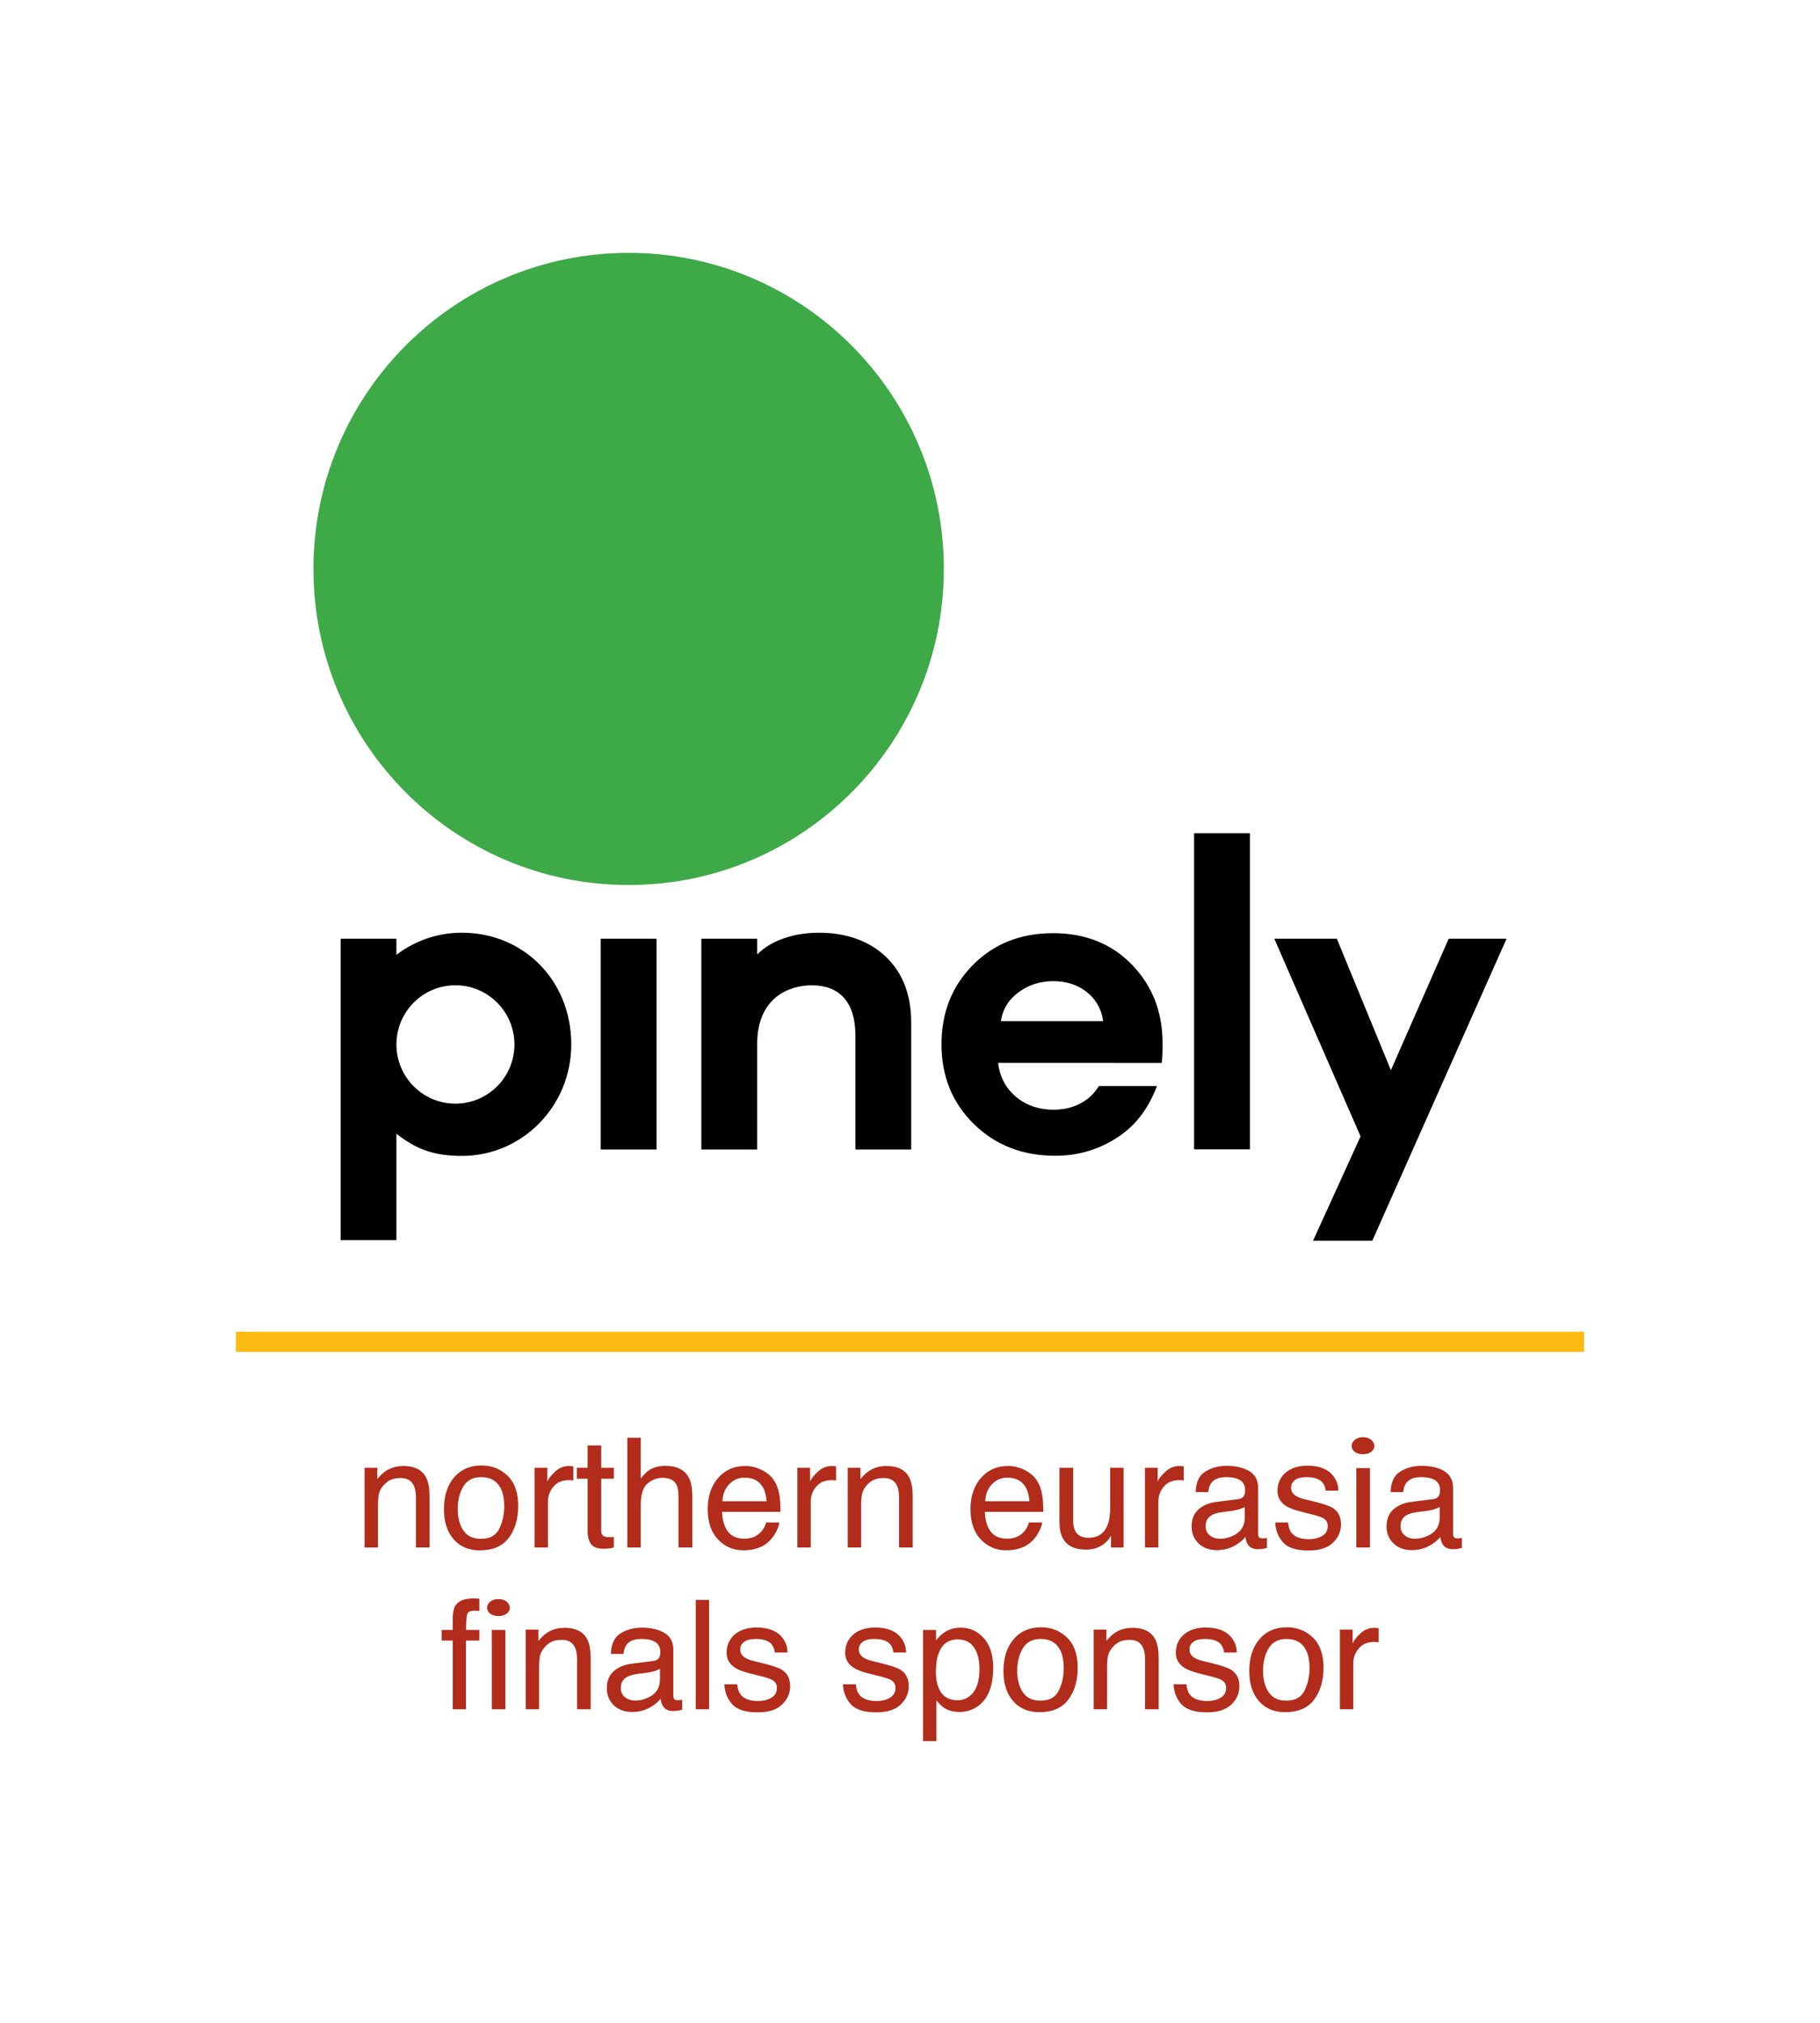 <svg width="180" height="200" viewBox="0 0 180 200" fill="none" xmlns="http://www.w3.org/2000/svg">
<g clip-path="url(#clip0_1141_4755)">
<path d="M36.056 145.119H37.315V146.238C37.687 145.777 38.082 145.445 38.499 145.244C38.916 145.043 39.38 144.943 39.89 144.943C41.008 144.943 41.764 145.333 42.156 146.113C42.372 146.539 42.48 147.15 42.48 147.945V153H41.133V148.033C41.133 147.552 41.062 147.165 40.92 146.871C40.685 146.38 40.258 146.135 39.64 146.135C39.326 146.135 39.068 146.167 38.867 146.23C38.504 146.338 38.185 146.554 37.911 146.878C37.69 147.138 37.545 147.408 37.476 147.687C37.413 147.962 37.381 148.357 37.381 148.872V153H36.056V145.119ZM49.868 148.931C49.868 148.195 49.75 147.597 49.515 147.135C49.142 146.409 48.499 146.046 47.587 146.046C46.777 146.046 46.189 146.355 45.821 146.974C45.453 147.592 45.269 148.337 45.269 149.21C45.269 150.049 45.453 150.748 45.821 151.308C46.189 151.867 46.772 152.146 47.572 152.146C48.45 152.146 49.051 151.815 49.375 151.153C49.703 150.486 49.868 149.745 49.868 148.931ZM51.251 148.894C51.251 150.165 50.942 151.214 50.324 152.043C49.706 152.872 48.747 153.287 47.447 153.287C46.363 153.287 45.502 152.922 44.864 152.191C44.226 151.455 43.908 150.469 43.908 149.233C43.908 147.908 44.244 146.853 44.916 146.068C45.588 145.284 46.49 144.891 47.623 144.891C48.639 144.891 49.497 145.23 50.199 145.907C50.9 146.584 51.251 147.579 51.251 148.894ZM52.87 145.119H54.128V146.481C54.231 146.216 54.484 145.894 54.886 145.517C55.288 145.134 55.752 144.943 56.277 144.943C56.301 144.943 56.343 144.945 56.402 144.95C56.461 144.955 56.561 144.965 56.704 144.979V146.378C56.625 146.363 56.552 146.353 56.483 146.348C56.419 146.343 56.348 146.341 56.27 146.341C55.602 146.341 55.09 146.557 54.732 146.988C54.373 147.415 54.194 147.908 54.194 148.467V153H52.87V145.119ZM58.116 142.919H59.456V145.119H60.714V146.201H59.456V151.344C59.456 151.619 59.549 151.803 59.735 151.896C59.838 151.95 60.01 151.977 60.25 151.977C60.314 151.977 60.383 151.977 60.456 151.977C60.53 151.972 60.616 151.965 60.714 151.955V153C60.562 153.044 60.402 153.076 60.236 153.096C60.074 153.115 59.897 153.125 59.706 153.125C59.088 153.125 58.668 152.968 58.448 152.654C58.227 152.335 58.116 151.923 58.116 151.418V146.201H57.05V145.119H58.116V142.919ZM62.046 142.154H63.37V146.186C63.684 145.789 63.966 145.509 64.216 145.347C64.643 145.068 65.175 144.928 65.813 144.928C66.956 144.928 67.731 145.328 68.138 146.127C68.359 146.564 68.47 147.17 68.47 147.945V153H67.108V148.033C67.108 147.454 67.035 147.03 66.888 146.76C66.647 146.328 66.196 146.113 65.534 146.113C64.984 146.113 64.486 146.301 64.04 146.679C63.593 147.057 63.37 147.771 63.37 148.82V153H62.046V142.154ZM76.542 146.355C76.806 146.753 76.983 147.216 77.071 147.746C77.15 148.109 77.189 148.688 77.189 149.483H71.413C71.437 150.282 71.626 150.925 71.98 151.411C72.333 151.891 72.88 152.132 73.62 152.132C74.312 152.132 74.864 151.904 75.276 151.447C75.511 151.183 75.678 150.876 75.776 150.528H77.079C77.044 150.817 76.929 151.141 76.733 151.499C76.542 151.852 76.326 152.142 76.085 152.367C75.683 152.76 75.185 153.025 74.592 153.162C74.273 153.24 73.912 153.28 73.51 153.28C72.529 153.28 71.697 152.924 71.016 152.213C70.334 151.496 69.993 150.496 69.993 149.21C69.993 147.945 70.336 146.917 71.023 146.127C71.71 145.338 72.607 144.943 73.716 144.943C74.275 144.943 74.817 145.075 75.342 145.34C75.867 145.6 76.267 145.938 76.542 146.355ZM75.828 148.43C75.774 147.857 75.649 147.398 75.453 147.054C75.09 146.417 74.484 146.098 73.635 146.098C73.027 146.098 72.517 146.319 72.105 146.76C71.692 147.197 71.474 147.754 71.45 148.43H75.828ZM78.859 145.119H80.118V146.481C80.221 146.216 80.473 145.894 80.876 145.517C81.278 145.134 81.742 144.943 82.266 144.943C82.291 144.943 82.333 144.945 82.391 144.95C82.45 144.955 82.551 144.965 82.693 144.979V146.378C82.615 146.363 82.541 146.353 82.472 146.348C82.409 146.343 82.338 146.341 82.259 146.341C81.592 146.341 81.079 146.557 80.721 146.988C80.363 147.415 80.184 147.908 80.184 148.467V153H78.859V145.119ZM83.841 145.119H85.099V146.238C85.472 145.777 85.867 145.445 86.284 145.244C86.701 145.043 87.165 144.943 87.675 144.943C88.793 144.943 89.549 145.333 89.941 146.113C90.157 146.539 90.265 147.15 90.265 147.945V153H88.918V148.033C88.918 147.552 88.847 147.165 88.705 146.871C88.469 146.38 88.043 146.135 87.424 146.135C87.111 146.135 86.853 146.167 86.652 146.23C86.289 146.338 85.97 146.554 85.695 146.878C85.475 147.138 85.33 147.408 85.261 147.687C85.197 147.962 85.166 148.357 85.166 148.872V153H83.841V145.119ZM102.531 146.355C102.796 146.753 102.973 147.216 103.061 147.746C103.139 148.109 103.179 148.688 103.179 149.483H97.402C97.427 150.282 97.616 150.925 97.969 151.411C98.322 151.891 98.869 152.132 99.61 152.132C100.302 152.132 100.853 151.904 101.266 151.447C101.501 151.183 101.668 150.876 101.766 150.528H103.068C103.034 150.817 102.919 151.141 102.722 151.499C102.531 151.852 102.315 152.142 102.075 152.367C101.673 152.76 101.175 153.025 100.581 153.162C100.262 153.24 99.902 153.28 99.499 153.28C98.518 153.28 97.687 152.924 97.005 152.213C96.323 151.496 95.982 150.496 95.982 149.21C95.982 147.945 96.326 146.917 97.012 146.127C97.699 145.338 98.597 144.943 99.706 144.943C100.265 144.943 100.807 145.075 101.332 145.34C101.857 145.6 102.256 145.938 102.531 146.355ZM101.817 148.43C101.763 147.857 101.638 147.398 101.442 147.054C101.079 146.417 100.473 146.098 99.625 146.098C99.016 146.098 98.506 146.319 98.094 146.76C97.682 147.197 97.464 147.754 97.439 148.43H101.817ZM106.137 145.119V150.351C106.137 150.753 106.2 151.082 106.328 151.337C106.563 151.808 107.003 152.043 107.645 152.043C108.567 152.043 109.195 151.631 109.529 150.807C109.71 150.366 109.801 149.76 109.801 148.99V145.119H111.126V153H109.875L109.889 151.837C109.718 152.137 109.504 152.389 109.249 152.595C108.744 153.007 108.131 153.213 107.41 153.213C106.286 153.213 105.521 152.838 105.114 152.088C104.893 151.685 104.783 151.148 104.783 150.476V145.119H106.137ZM113.237 145.119H114.496V146.481C114.599 146.216 114.851 145.894 115.254 145.517C115.656 145.134 116.119 144.943 116.644 144.943C116.669 144.943 116.711 144.945 116.769 144.95C116.828 144.955 116.929 144.965 117.071 144.979V146.378C116.993 146.363 116.919 146.353 116.85 146.348C116.787 146.343 116.715 146.341 116.637 146.341C115.97 146.341 115.457 146.557 115.099 146.988C114.741 147.415 114.562 147.908 114.562 148.467V153H113.237V145.119ZM120.647 152.139C121.113 152.139 121.565 152.031 122.001 151.815C122.737 151.457 123.105 150.871 123.105 150.057V148.99C122.943 149.093 122.735 149.179 122.479 149.247C122.224 149.316 121.974 149.365 121.729 149.394L120.927 149.497C120.446 149.561 120.086 149.662 119.845 149.799C119.438 150.03 119.234 150.398 119.234 150.903C119.234 151.286 119.374 151.587 119.654 151.808C119.934 152.029 120.265 152.139 120.647 152.139ZM122.443 148.224C122.747 148.185 122.95 148.058 123.053 147.842C123.112 147.724 123.142 147.555 123.142 147.334C123.142 146.883 122.98 146.557 122.656 146.355C122.337 146.149 121.879 146.046 121.28 146.046C120.588 146.046 120.098 146.233 119.808 146.606C119.647 146.812 119.541 147.118 119.492 147.525H118.256C118.28 146.554 118.594 145.88 119.198 145.502C119.806 145.119 120.51 144.928 121.31 144.928C122.237 144.928 122.99 145.105 123.569 145.458C124.142 145.811 124.429 146.36 124.429 147.106V151.646C124.429 151.783 124.456 151.894 124.51 151.977C124.569 152.061 124.689 152.102 124.871 152.102C124.93 152.102 124.996 152.1 125.07 152.095C125.143 152.085 125.222 152.073 125.305 152.058V153.037C125.099 153.096 124.942 153.132 124.834 153.147C124.726 153.162 124.579 153.169 124.393 153.169C123.936 153.169 123.605 153.007 123.399 152.684C123.291 152.512 123.215 152.269 123.171 151.955C122.901 152.308 122.514 152.615 122.009 152.875C121.503 153.135 120.946 153.265 120.338 153.265C119.607 153.265 119.009 153.044 118.543 152.603C118.082 152.156 117.851 151.599 117.851 150.932C117.851 150.201 118.079 149.635 118.535 149.233C118.992 148.83 119.59 148.583 120.331 148.489L122.443 148.224ZM127.395 150.528C127.434 150.969 127.544 151.308 127.726 151.543C128.06 151.97 128.638 152.183 129.462 152.183C129.953 152.183 130.385 152.078 130.758 151.867C131.13 151.651 131.317 151.32 131.317 150.873C131.317 150.535 131.167 150.277 130.868 150.101C130.677 149.993 130.299 149.868 129.735 149.726L128.683 149.461C128.01 149.294 127.515 149.107 127.196 148.901C126.627 148.543 126.343 148.048 126.343 147.415C126.343 146.669 126.61 146.066 127.145 145.605C127.684 145.144 128.408 144.913 129.315 144.913C130.502 144.913 131.358 145.262 131.883 145.958C132.212 146.4 132.371 146.875 132.362 147.386H131.111C131.086 147.086 130.981 146.814 130.794 146.569C130.49 146.221 129.963 146.046 129.212 146.046C128.712 146.046 128.332 146.142 128.072 146.333C127.817 146.525 127.689 146.777 127.689 147.091C127.689 147.435 127.858 147.709 128.197 147.915C128.393 148.038 128.683 148.146 129.065 148.239L129.941 148.453C130.892 148.683 131.53 148.906 131.854 149.122C132.369 149.461 132.627 149.993 132.627 150.719C132.627 151.42 132.359 152.026 131.825 152.536C131.295 153.047 130.485 153.302 129.396 153.302C128.224 153.302 127.392 153.037 126.902 152.507C126.416 151.972 126.156 151.312 126.122 150.528H127.395ZM134.142 145.156H135.489V153H134.142V145.156ZM134.805 143.78C134.643 143.78 134.491 143.76 134.348 143.721C134.211 143.682 134.093 143.626 133.995 143.552C133.897 143.478 133.819 143.393 133.76 143.294C133.706 143.196 133.679 143.088 133.679 142.971C133.679 142.848 133.708 142.733 133.767 142.625C133.826 142.517 133.904 142.424 134.003 142.345C134.106 142.267 134.226 142.205 134.363 142.161C134.5 142.117 134.648 142.095 134.805 142.095C134.962 142.095 135.106 142.117 135.239 142.161C135.376 142.205 135.494 142.267 135.592 142.345C135.695 142.424 135.776 142.517 135.835 142.625C135.894 142.733 135.923 142.848 135.923 142.971C135.923 143.088 135.894 143.196 135.835 143.294C135.781 143.393 135.705 143.478 135.607 143.552C135.509 143.626 135.391 143.682 135.253 143.721C135.116 143.76 134.967 143.78 134.805 143.78ZM134.142 145.156H135.489V153H134.142V145.156ZM139.926 152.139C140.392 152.139 140.843 152.031 141.28 151.815C142.016 151.457 142.384 150.871 142.384 150.057V148.99C142.222 149.093 142.013 149.179 141.758 149.247C141.503 149.316 141.253 149.365 141.008 149.394L140.206 149.497C139.725 149.561 139.364 149.662 139.124 149.799C138.717 150.03 138.513 150.398 138.513 150.903C138.513 151.286 138.653 151.587 138.933 151.808C139.212 152.029 139.543 152.139 139.926 152.139ZM141.721 148.224C142.026 148.185 142.229 148.058 142.332 147.842C142.391 147.724 142.42 147.555 142.42 147.334C142.42 146.883 142.259 146.557 141.935 146.355C141.616 146.149 141.157 146.046 140.559 146.046C139.867 146.046 139.377 146.233 139.087 146.606C138.925 146.812 138.82 147.118 138.771 147.525H137.535C137.559 146.554 137.873 145.88 138.476 145.502C139.085 145.119 139.789 144.928 140.588 144.928C141.515 144.928 142.268 145.105 142.847 145.458C143.421 145.811 143.708 146.36 143.708 147.106V151.646C143.708 151.783 143.735 151.894 143.789 151.977C143.848 152.061 143.968 152.102 144.15 152.102C144.209 152.102 144.275 152.1 144.348 152.095C144.422 152.085 144.5 152.073 144.584 152.058V153.037C144.378 153.096 144.221 153.132 144.113 153.147C144.005 153.162 143.858 153.169 143.671 153.169C143.215 153.169 142.884 153.007 142.678 152.684C142.57 152.512 142.494 152.269 142.45 151.955C142.18 152.308 141.793 152.615 141.287 152.875C140.782 153.135 140.225 153.265 139.617 153.265C138.886 153.265 138.288 153.044 137.822 152.603C137.36 152.156 137.13 151.599 137.13 150.932C137.13 150.201 137.358 149.635 137.814 149.233C138.27 148.83 138.869 148.583 139.61 148.489L141.721 148.224ZM45.063 158.713C45.372 158.262 45.968 158.036 46.851 158.036C46.934 158.036 47.02 158.039 47.108 158.043C47.197 158.048 47.297 158.056 47.41 158.066V159.272C47.273 159.263 47.172 159.258 47.108 159.258C47.05 159.253 46.993 159.25 46.939 159.25C46.537 159.25 46.297 159.356 46.218 159.567C46.14 159.773 46.1 160.302 46.1 161.156H47.41V162.201H46.086V169H44.776V162.201H43.679V161.156H44.776V159.92C44.795 159.37 44.891 158.968 45.063 158.713ZM48.639 161.156H49.986V169H48.639V161.156ZM49.301 159.78C49.139 159.78 48.987 159.76 48.845 159.721C48.708 159.682 48.59 159.626 48.492 159.552C48.394 159.478 48.315 159.393 48.256 159.294C48.202 159.196 48.175 159.088 48.175 158.971C48.175 158.848 48.205 158.733 48.264 158.625C48.323 158.517 48.401 158.424 48.499 158.345C48.602 158.267 48.722 158.205 48.86 158.161C48.997 158.117 49.144 158.095 49.301 158.095C49.458 158.095 49.603 158.117 49.735 158.161C49.873 158.205 49.99 158.267 50.089 158.345C50.192 158.424 50.273 158.517 50.331 158.625C50.39 158.733 50.42 158.848 50.42 158.971C50.42 159.088 50.39 159.196 50.331 159.294C50.277 159.393 50.201 159.478 50.103 159.552C50.005 159.626 49.887 159.682 49.75 159.721C49.613 159.76 49.463 159.78 49.301 159.78ZM48.639 161.156H49.986V169H48.639V161.156ZM51.994 161.119H53.253V162.238C53.625 161.777 54.02 161.445 54.437 161.244C54.854 161.043 55.318 160.943 55.828 160.943C56.947 160.943 57.702 161.333 58.094 162.113C58.31 162.539 58.418 163.15 58.418 163.945V169H57.072V164.033C57.072 163.552 57 163.165 56.858 162.871C56.623 162.38 56.196 162.135 55.578 162.135C55.264 162.135 55.006 162.167 54.805 162.23C54.442 162.338 54.123 162.554 53.849 162.878C53.628 163.138 53.483 163.408 53.414 163.687C53.351 163.962 53.319 164.357 53.319 164.872V169H51.994V161.119ZM62.811 168.139C63.277 168.139 63.728 168.031 64.165 167.815C64.901 167.457 65.269 166.871 65.269 166.057V164.99C65.107 165.093 64.898 165.179 64.643 165.247C64.388 165.316 64.138 165.365 63.893 165.394L63.091 165.497C62.61 165.561 62.249 165.662 62.009 165.799C61.602 166.03 61.398 166.398 61.398 166.903C61.398 167.286 61.538 167.587 61.818 167.808C62.097 168.029 62.428 168.139 62.811 168.139ZM64.606 164.224C64.911 164.185 65.114 164.058 65.217 163.842C65.276 163.724 65.305 163.555 65.305 163.334C65.305 162.883 65.144 162.557 64.82 162.355C64.501 162.149 64.042 162.046 63.444 162.046C62.752 162.046 62.262 162.233 61.972 162.606C61.81 162.812 61.705 163.118 61.656 163.525H60.42C60.444 162.554 60.758 161.88 61.361 161.502C61.97 161.119 62.674 160.928 63.473 160.928C64.4 160.928 65.153 161.105 65.732 161.458C66.306 161.811 66.593 162.36 66.593 163.106V167.646C66.593 167.783 66.62 167.894 66.674 167.977C66.733 168.061 66.853 168.102 67.035 168.102C67.094 168.102 67.16 168.1 67.233 168.095C67.307 168.085 67.385 168.073 67.469 168.058V169.037C67.263 169.096 67.106 169.132 66.998 169.147C66.89 169.162 66.743 169.169 66.556 169.169C66.1 169.169 65.769 169.007 65.563 168.684C65.455 168.512 65.379 168.269 65.335 167.955C65.065 168.308 64.678 168.615 64.172 168.875C63.667 169.135 63.11 169.265 62.502 169.265C61.771 169.265 61.173 169.044 60.707 168.603C60.245 168.156 60.015 167.599 60.015 166.932C60.015 166.201 60.243 165.635 60.699 165.233C61.155 164.83 61.754 164.583 62.495 164.489L64.606 164.224ZM68.808 158.191H70.132V169H68.808V158.191ZM72.914 166.528C72.953 166.969 73.064 167.308 73.245 167.543C73.579 167.97 74.157 168.183 74.982 168.183C75.472 168.183 75.904 168.078 76.277 167.867C76.65 167.651 76.836 167.32 76.836 166.873C76.836 166.535 76.686 166.277 76.387 166.101C76.196 165.993 75.818 165.868 75.254 165.726L74.202 165.461C73.53 165.294 73.034 165.107 72.715 164.901C72.146 164.543 71.862 164.048 71.862 163.415C71.862 162.669 72.129 162.066 72.664 161.605C73.203 161.144 73.927 160.913 74.835 160.913C76.022 160.913 76.878 161.262 77.403 161.958C77.731 162.4 77.891 162.875 77.881 163.386H76.63C76.605 163.086 76.5 162.814 76.314 162.569C76.009 162.221 75.482 162.046 74.731 162.046C74.231 162.046 73.851 162.142 73.591 162.333C73.336 162.525 73.208 162.777 73.208 163.091C73.208 163.435 73.378 163.709 73.716 163.915C73.912 164.038 74.202 164.146 74.584 164.239L75.46 164.453C76.412 164.683 77.049 164.906 77.373 165.122C77.888 165.461 78.146 165.993 78.146 166.719C78.146 167.42 77.878 168.026 77.344 168.536C76.814 169.047 76.004 169.302 74.915 169.302C73.743 169.302 72.912 169.037 72.421 168.507C71.935 167.972 71.675 167.312 71.641 166.528H72.914ZM84.643 166.528C84.682 166.969 84.793 167.308 84.974 167.543C85.308 167.97 85.887 168.183 86.711 168.183C87.201 168.183 87.633 168.078 88.006 167.867C88.379 167.651 88.565 167.32 88.565 166.873C88.565 166.535 88.415 166.277 88.116 166.101C87.925 165.993 87.547 165.868 86.983 165.726L85.931 165.461C85.259 165.294 84.763 165.107 84.444 164.901C83.875 164.543 83.591 164.048 83.591 163.415C83.591 162.669 83.858 162.066 84.393 161.605C84.933 161.144 85.656 160.913 86.564 160.913C87.751 160.913 88.607 161.262 89.132 161.958C89.46 162.4 89.62 162.875 89.61 163.386H88.359C88.335 163.086 88.229 162.814 88.043 162.569C87.739 162.221 87.211 162.046 86.461 162.046C85.96 162.046 85.58 162.142 85.32 162.333C85.065 162.525 84.937 162.777 84.937 163.091C84.937 163.435 85.107 163.709 85.445 163.915C85.641 164.038 85.931 164.146 86.313 164.239L87.189 164.453C88.141 164.683 88.778 164.906 89.102 165.122C89.617 165.461 89.875 165.993 89.875 166.719C89.875 167.42 89.608 168.026 89.073 168.536C88.543 169.047 87.734 169.302 86.645 169.302C85.472 169.302 84.641 169.037 84.15 168.507C83.665 167.972 83.404 167.312 83.37 166.528H84.643ZM96.873 165.012C96.873 164.384 96.782 163.844 96.6 163.393C96.257 162.525 95.629 162.091 94.717 162.091C93.799 162.091 93.171 162.549 92.833 163.467C92.651 163.957 92.561 164.58 92.561 165.336C92.561 165.944 92.651 166.461 92.833 166.888C93.176 167.702 93.804 168.11 94.717 168.11C95.335 168.11 95.847 167.852 96.254 167.337C96.667 166.817 96.873 166.042 96.873 165.012ZM91.288 161.156H92.575V162.201C92.84 161.843 93.13 161.566 93.444 161.369C93.89 161.075 94.415 160.928 95.018 160.928C95.911 160.928 96.669 161.271 97.292 161.958C97.915 162.64 98.227 163.616 98.227 164.887C98.227 166.604 97.778 167.83 96.88 168.566C96.311 169.032 95.649 169.265 94.893 169.265C94.3 169.265 93.802 169.135 93.4 168.875C93.164 168.728 92.902 168.475 92.612 168.117V172.142H91.288V161.156ZM105.202 164.931C105.202 164.195 105.084 163.597 104.849 163.135C104.476 162.409 103.834 162.046 102.921 162.046C102.112 162.046 101.523 162.355 101.155 162.974C100.787 163.592 100.603 164.337 100.603 165.21C100.603 166.049 100.787 166.748 101.155 167.308C101.523 167.867 102.107 168.146 102.906 168.146C103.785 168.146 104.385 167.815 104.709 167.153C105.038 166.486 105.202 165.745 105.202 164.931ZM106.586 164.894C106.586 166.165 106.277 167.214 105.658 168.043C105.04 168.872 104.081 169.287 102.781 169.287C101.697 169.287 100.836 168.922 100.199 168.191C99.561 167.455 99.242 166.469 99.242 165.233C99.242 163.908 99.578 162.853 100.25 162.068C100.922 161.284 101.825 160.891 102.958 160.891C103.973 160.891 104.832 161.23 105.533 161.907C106.235 162.584 106.586 163.579 106.586 164.894ZM108.168 161.119H109.426V162.238C109.799 161.777 110.194 161.445 110.611 161.244C111.028 161.043 111.491 160.943 112.001 160.943C113.12 160.943 113.875 161.333 114.268 162.113C114.483 162.539 114.591 163.15 114.591 163.945V169H113.245V164.033C113.245 163.552 113.174 163.165 113.031 162.871C112.796 162.38 112.369 162.135 111.751 162.135C111.437 162.135 111.18 162.167 110.978 162.23C110.615 162.338 110.297 162.554 110.022 162.878C109.801 163.138 109.656 163.408 109.588 163.687C109.524 163.962 109.492 164.357 109.492 164.872V169H108.168V161.119ZM117.343 166.528C117.383 166.969 117.493 167.308 117.675 167.543C118.008 167.97 118.587 168.183 119.411 168.183C119.902 168.183 120.333 168.078 120.706 167.867C121.079 167.651 121.265 167.32 121.265 166.873C121.265 166.535 121.116 166.277 120.817 166.101C120.625 165.993 120.247 165.868 119.683 165.726L118.631 165.461C117.959 165.294 117.464 165.107 117.145 164.901C116.576 164.543 116.291 164.048 116.291 163.415C116.291 162.669 116.559 162.066 117.093 161.605C117.633 161.144 118.356 160.913 119.264 160.913C120.451 160.913 121.307 161.262 121.832 161.958C122.161 162.4 122.32 162.875 122.31 163.386H121.059C121.035 163.086 120.929 162.814 120.743 162.569C120.439 162.221 119.911 162.046 119.161 162.046C118.661 162.046 118.28 162.142 118.02 162.333C117.765 162.525 117.638 162.777 117.638 163.091C117.638 163.435 117.807 163.709 118.145 163.915C118.342 164.038 118.631 164.146 119.014 164.239L119.889 164.453C120.841 164.683 121.479 164.906 121.803 165.122C122.318 165.461 122.575 165.993 122.575 166.719C122.575 167.42 122.308 168.026 121.773 168.536C121.243 169.047 120.434 169.302 119.345 169.302C118.172 169.302 117.341 169.037 116.85 168.507C116.365 167.972 116.105 167.312 116.07 166.528H117.343ZM129.514 164.931C129.514 164.195 129.396 163.597 129.161 163.135C128.788 162.409 128.145 162.046 127.233 162.046C126.424 162.046 125.835 162.355 125.467 162.974C125.099 163.592 124.915 164.337 124.915 165.21C124.915 166.049 125.099 166.748 125.467 167.308C125.835 167.867 126.419 168.146 127.218 168.146C128.096 168.146 128.697 167.815 129.021 167.153C129.35 166.486 129.514 165.745 129.514 164.931ZM130.897 164.894C130.897 166.165 130.588 167.214 129.97 168.043C129.352 168.872 128.393 169.287 127.093 169.287C126.009 169.287 125.148 168.922 124.51 168.191C123.873 167.455 123.554 166.469 123.554 165.233C123.554 163.908 123.89 162.853 124.562 162.068C125.234 161.284 126.137 160.891 127.27 160.891C128.285 160.891 129.144 161.23 129.845 161.907C130.547 162.584 130.897 163.579 130.897 164.894ZM132.516 161.119H133.774V162.481C133.877 162.216 134.13 161.894 134.532 161.517C134.935 161.134 135.398 160.943 135.923 160.943C135.948 160.943 135.989 160.945 136.048 160.95C136.107 160.955 136.208 160.965 136.35 160.979V162.378C136.271 162.363 136.198 162.353 136.129 162.348C136.065 162.343 135.994 162.341 135.916 162.341C135.249 162.341 134.736 162.557 134.378 162.988C134.02 163.415 133.841 163.908 133.841 164.467V169H132.516V161.119Z" fill="#B22C1B"/>
<g clip-path="url(#clip1_1141_4755)">
<path d="M93.347 56.252C93.347 38.992 79.39 25 62.174 25C44.957 25 31 38.992 31 56.252C31 73.512 44.957 87.503 62.174 87.503C79.39 87.503 93.347 73.512 93.347 56.252Z" fill="#3EA947"/>
<path d="M59.413 113.653H64.934V92.811H59.413V113.653ZM50.879 103.267C50.879 100.036 48.266 97.416 45.043 97.416C41.819 97.416 39.207 100.036 39.207 103.267C39.207 106.499 41.819 109.119 45.043 109.119C48.266 109.119 50.879 106.499 50.879 103.267ZM56.499 103.252C56.499 109.379 51.653 114.287 45.674 114.287C42.653 114.287 41.011 113.475 39.206 112.102V122.613H33.686V92.811H39.206V94.403C41.011 93.03 43.249 92.217 45.674 92.217C51.811 92.217 56.499 96.972 56.499 103.252ZM118.098 113.641H123.618V82.389H118.098V113.641ZM143.276 92.811L137.561 105.811L132.213 92.811H126.029L134.562 112.354L129.864 122.667H135.726L149 92.811H143.276ZM109.107 100.961C108.932 99.761 108.391 98.802 107.486 98.084C106.58 97.367 105.47 97.008 104.156 97.008C102.87 97.008 101.731 97.374 100.738 98.106C99.745 98.838 99.161 99.79 98.986 100.961H109.107ZM111.955 95.383C113.97 97.463 114.978 100.054 114.978 103.158C114.978 104.124 114.949 104.768 114.891 105.09L98.71 105.086C98.859 106.286 99.306 107.311 100.17 108.159C101.228 109.198 102.6 109.717 104.21 109.717C105.34 109.717 106.369 109.451 107.297 108.833C107.884 108.443 108.327 107.949 108.676 107.374H114.43C113.612 109.483 112.466 111.159 110.597 112.404C108.727 113.649 106.653 114.271 104.375 114.271C101.133 114.271 98.445 113.224 96.313 111.13C94.18 109.037 93.114 106.408 93.114 103.245C93.114 100.112 94.151 97.499 96.225 95.405C98.299 93.311 100.942 92.264 104.156 92.264C107.339 92.264 109.939 93.304 111.955 95.383V95.383ZM87.633 94.612C89.289 96.208 90.117 98.367 90.117 101.09V113.653H84.605L84.604 102.428C84.604 98.963 82.939 97.417 80.27 97.417C78.184 97.417 74.885 98.52 74.885 103.235L74.884 113.653H69.365V92.812H74.884V94.37C76.312 92.912 78.658 92.218 80.997 92.218C83.656 92.218 85.978 93.016 87.633 94.612" fill="black"/>
</g>
<path d="M156.667 131.667H23.333V133.667H156.667V131.667Z" fill="#FDBA12"/>
</g>
<defs>
<clipPath id="clip0_1141_4755">
<rect width="180" height="200" fill="white"/>
</clipPath>
<clipPath id="clip1_1141_4755">
<rect width="118" height="97.667" fill="white" transform="translate(31 25)"/>
</clipPath>
</defs>
</svg>
